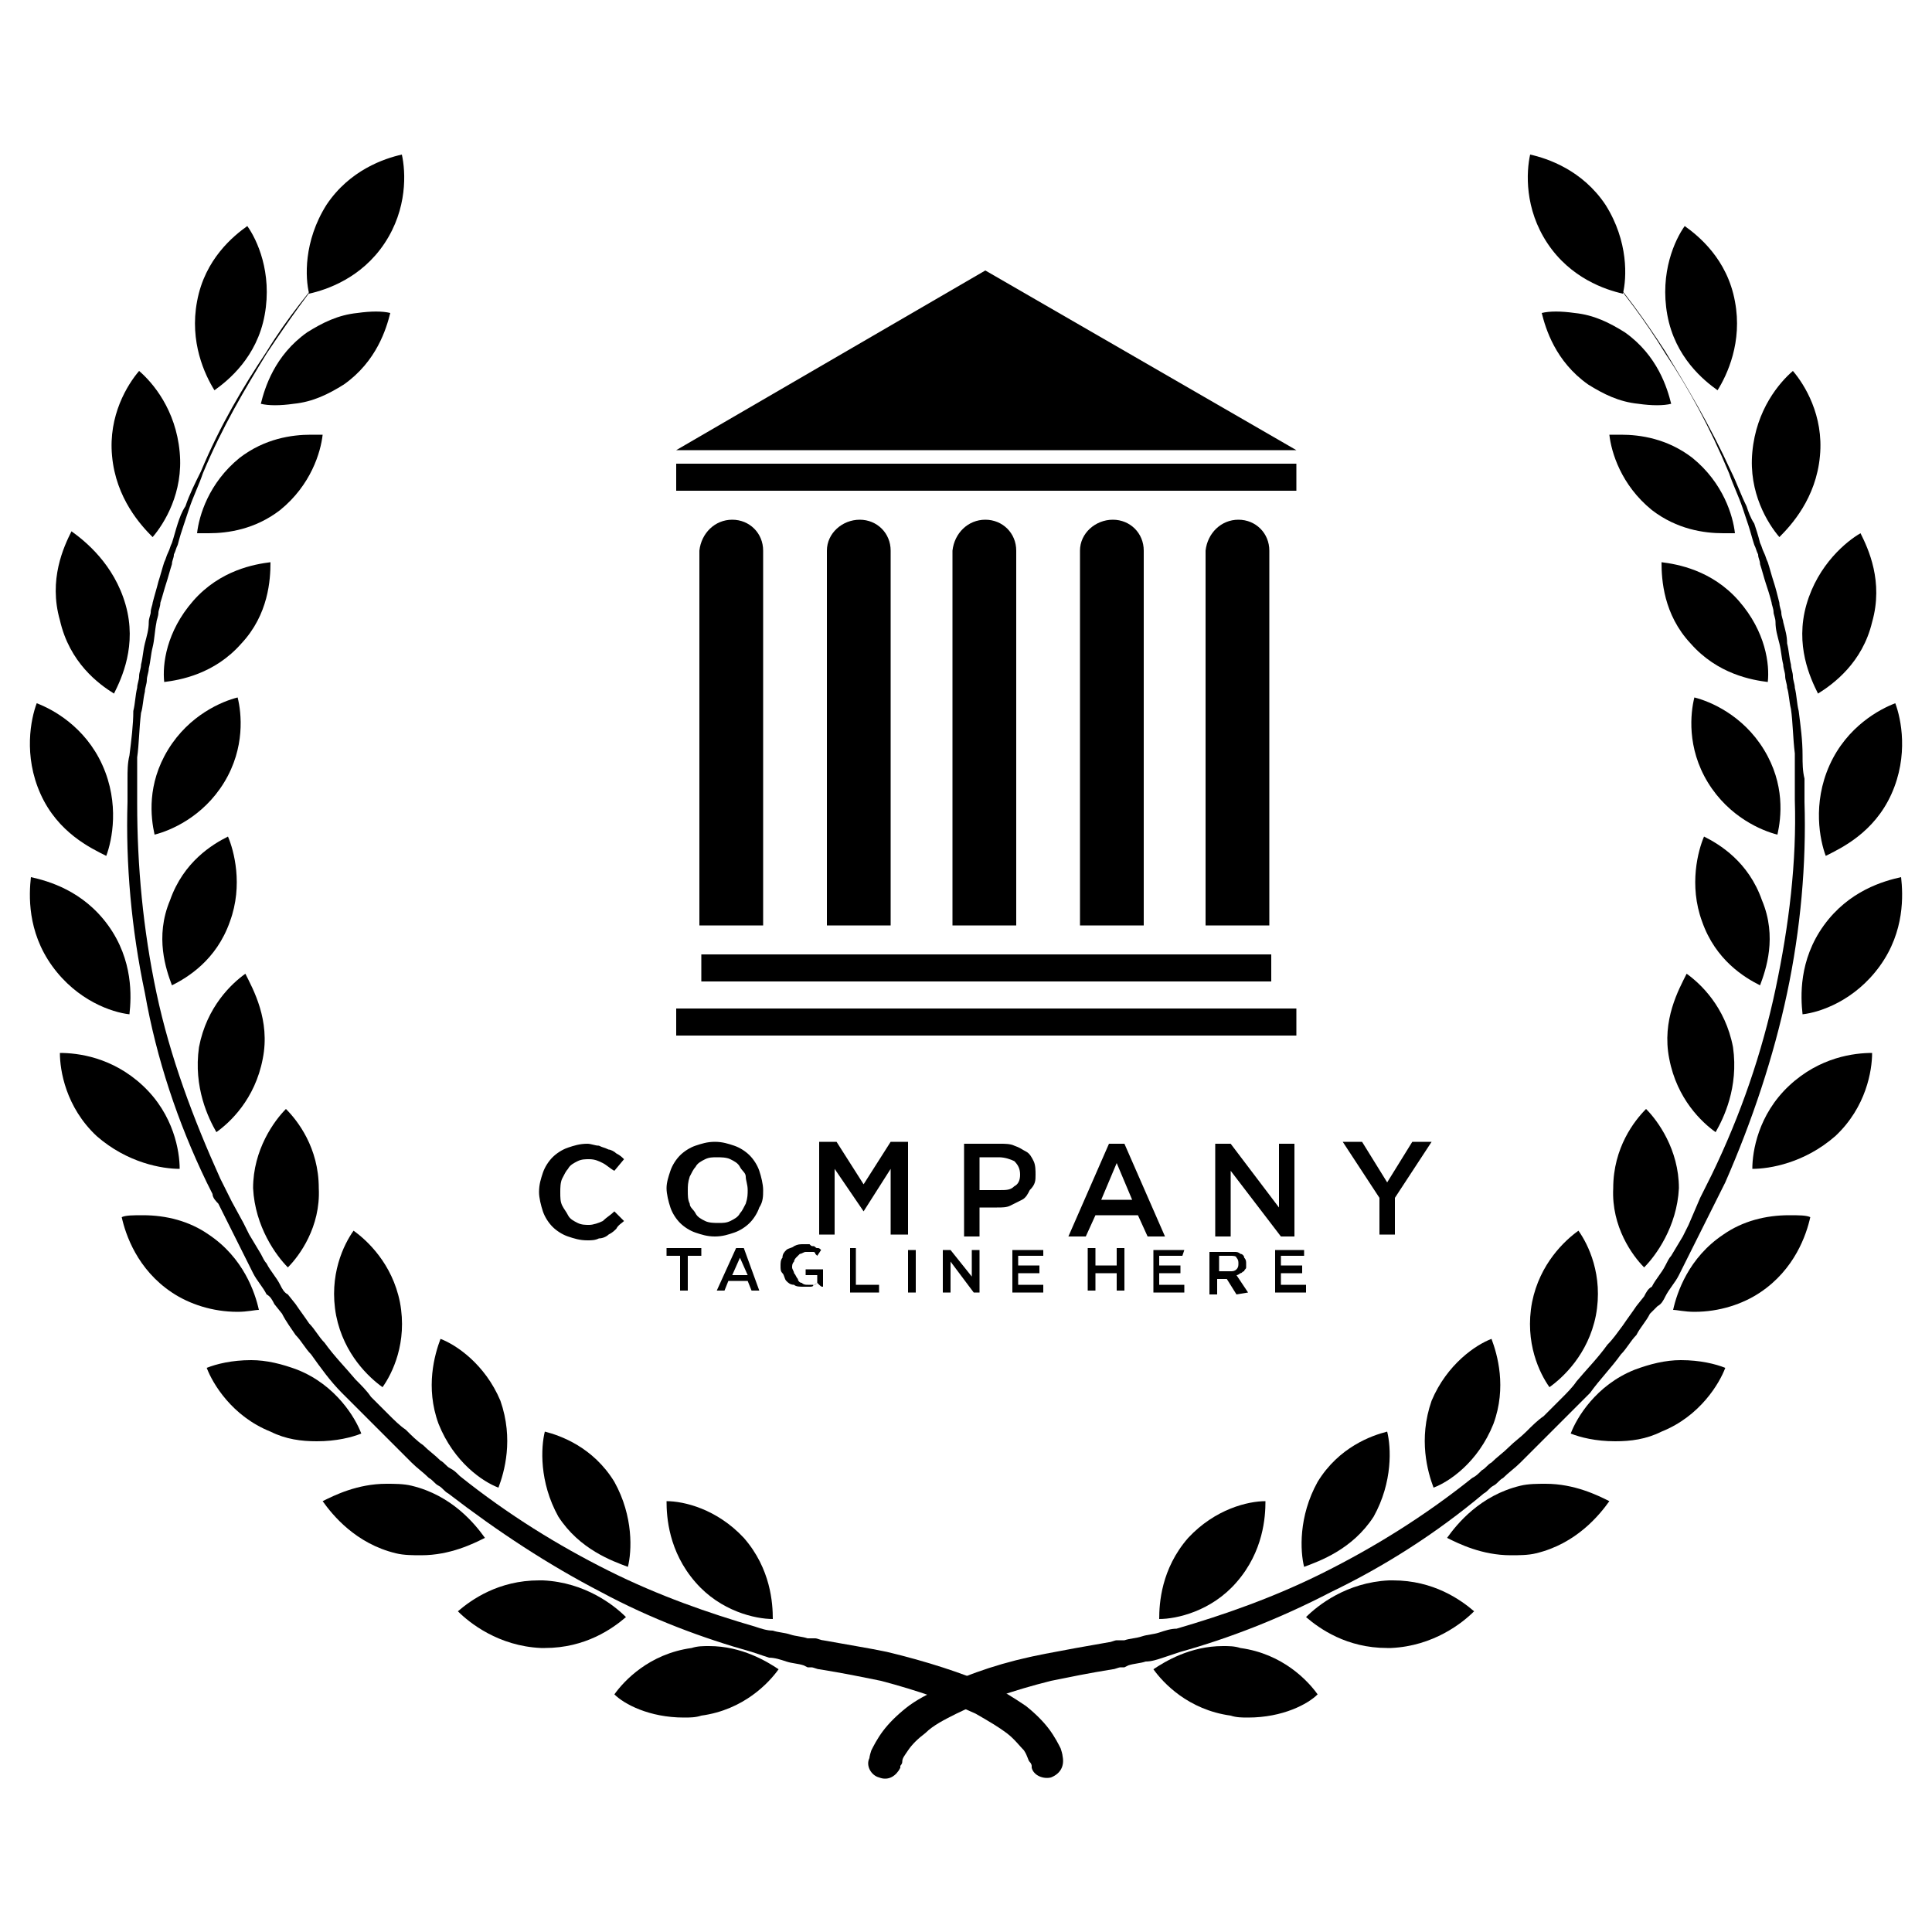 <svg xmlns="http://www.w3.org/2000/svg" viewBox="0 0 100 100"><g><path d="M79.8,10.4c0,0,0.3,0.3,0.9,0.9c0.6,0.6,1.4,1.4,2.3,2.6c1,1.1,2.1,2.6,3.2,4.3c1.1,1.8,2.3,3.8,3.4,6.2  c0.3,0.6,0.5,1.2,0.8,1.8c0.1,0.3,0.2,0.6,0.4,0.9c0.1,0.3,0.2,0.6,0.3,1c0.1,0.2,0.1,0.3,0.2,0.5c0.1,0.2,0.1,0.3,0.2,0.5  c0.1,0.3,0.2,0.7,0.3,1c0.1,0.3,0.2,0.7,0.3,1.1c0,0.2,0.1,0.4,0.1,0.5c0,0.2,0.1,0.4,0.1,0.5c0.1,0.4,0.2,0.7,0.2,1.1  c0.1,0.4,0.1,0.7,0.2,1.1c0,0.2,0.1,0.4,0.1,0.6c0,0.2,0.1,0.4,0.1,0.6c0.1,0.4,0.1,0.8,0.2,1.2c0.1,0.8,0.2,1.5,0.2,2.3  c0,0.4,0,0.8,0.1,1.2c0,0.2,0,0.4,0,0.6l0,0.3l0,0.3c0.1,3.2-0.2,6.6-0.9,9.9c-0.7,3.3-1.8,6.6-3.2,9.8L89,61.8  c-0.1,0.2-0.2,0.4-0.3,0.6l-0.6,1.2c-0.1,0.2-0.2,0.4-0.3,0.6l-0.3,0.6l-0.3,0.6c-0.1,0.2-0.2,0.4-0.3,0.6  c-0.2,0.4-0.5,0.7-0.7,1.1c-0.1,0.2-0.2,0.4-0.4,0.5L85.4,68c-0.2,0.4-0.5,0.7-0.7,1.1c-0.3,0.3-0.5,0.7-0.8,1  c-0.5,0.7-1.1,1.3-1.6,2c-0.3,0.3-0.6,0.6-0.9,0.9c-0.3,0.3-0.6,0.6-0.9,0.9c-0.3,0.3-0.6,0.6-0.9,0.9c-0.3,0.3-0.6,0.6-0.9,0.9  c-0.3,0.3-0.6,0.5-0.9,0.8c-0.2,0.1-0.3,0.3-0.5,0.4c-0.2,0.1-0.3,0.3-0.5,0.4c-2.5,2.1-5.2,3.8-7.9,5.1c-2.7,1.4-5.3,2.4-7.8,3.1  c-0.3,0.1-0.6,0.2-0.9,0.3c-0.3,0.1-0.6,0.2-0.9,0.2c-0.3,0.1-0.6,0.1-0.9,0.2l-0.2,0.1l-0.2,0c-0.1,0-0.3,0.1-0.4,0.1  c-0.6,0.1-1.2,0.2-1.7,0.3c-0.5,0.1-1,0.2-1.5,0.3c-2,0.5-3.7,1.1-4.9,1.7c-0.6,0.3-1.2,0.6-1.6,1c-0.4,0.3-0.7,0.6-0.9,0.9  c-0.2,0.3-0.3,0.4-0.3,0.6c0,0.1-0.1,0.2-0.1,0.2l0,0.1c-0.2,0.4-0.6,0.7-1.1,0.5c-0.4-0.1-0.7-0.6-0.5-1c0,0,0-0.1,0.1-0.4  c0.1-0.2,0.3-0.6,0.6-1c0.3-0.4,0.7-0.8,1.2-1.2c0.5-0.4,1.1-0.7,1.9-1.1c1.4-0.7,3.2-1.3,5.3-1.7c0.5-0.1,1.1-0.2,1.6-0.3  c0.6-0.1,1.1-0.2,1.7-0.3c0.1,0,0.3-0.1,0.4-0.1l0.2,0l0.2,0c0.3-0.1,0.6-0.1,0.9-0.2c0.3-0.1,0.6-0.1,0.9-0.2  c0.3-0.1,0.6-0.2,0.9-0.2c2.4-0.7,5-1.6,7.6-2.9c2.6-1.3,5.2-2.9,7.7-4.9c0.2-0.1,0.3-0.2,0.5-0.4c0.2-0.1,0.3-0.3,0.5-0.4  c0.3-0.3,0.6-0.5,0.9-0.8c0.3-0.3,0.6-0.5,0.9-0.8c0.3-0.3,0.6-0.6,0.9-0.8c0.3-0.3,0.6-0.6,0.9-0.9c0.3-0.3,0.6-0.6,0.8-0.9  c0.5-0.6,1.1-1.2,1.6-1.9c0.3-0.3,0.5-0.6,0.8-1c0.2-0.3,0.5-0.7,0.7-1l0.4-0.5c0.1-0.2,0.2-0.4,0.4-0.5c0.2-0.4,0.5-0.7,0.7-1.1  c0.1-0.2,0.2-0.4,0.3-0.5l0.3-0.5l0.3-0.5c0.1-0.2,0.2-0.4,0.3-0.6L88,62c0.1-0.2,0.2-0.4,0.3-0.6l0.3-0.6c1.5-3.1,2.6-6.3,3.3-9.6  c0.7-3.3,1.1-6.6,1-9.8l0-0.3l0-0.3c0-0.2,0-0.4,0-0.6c0-0.4,0-0.8,0-1.2c-0.1-0.8-0.1-1.6-0.2-2.3c-0.1-0.4-0.1-0.8-0.2-1.1  c0-0.2-0.1-0.4-0.1-0.6c0-0.2-0.1-0.4-0.1-0.6c-0.1-0.4-0.1-0.7-0.2-1.1c-0.1-0.4-0.2-0.7-0.2-1.1c0-0.2-0.1-0.4-0.1-0.5  c0-0.2-0.1-0.4-0.1-0.5c-0.1-0.4-0.2-0.7-0.3-1c-0.1-0.3-0.2-0.7-0.3-1c0-0.2-0.1-0.3-0.1-0.5c-0.1-0.2-0.1-0.3-0.2-0.5  c-0.1-0.3-0.2-0.7-0.3-1c-0.1-0.3-0.2-0.6-0.3-0.9c-0.2-0.6-0.5-1.2-0.7-1.8c-1-2.4-2.1-4.4-3.3-6.2c-1.1-1.8-2.2-3.2-3.2-4.4  c-0.9-1.2-1.8-2-2.3-2.6C80.1,10.7,79.8,10.4,79.8,10.4L79.8,10.4z"></path><path d="M20.2,10.4c0,0-0.3,0.3-0.9,0.9c-0.6,0.6-1.4,1.4-2.3,2.6c-1,1.2-2,2.6-3.2,4.4c-1.1,1.8-2.3,3.8-3.3,6.2  c-0.2,0.6-0.5,1.2-0.7,1.8c-0.1,0.3-0.2,0.6-0.3,0.9c-0.1,0.3-0.2,0.6-0.3,1c-0.1,0.2-0.1,0.3-0.2,0.5c0,0.2-0.1,0.3-0.1,0.5  c-0.1,0.3-0.2,0.7-0.3,1c-0.1,0.3-0.2,0.7-0.3,1c0,0.2-0.1,0.4-0.1,0.5c0,0.2-0.1,0.4-0.1,0.5C8,32.7,8,33.1,7.9,33.5  c-0.1,0.4-0.1,0.7-0.2,1.1c0,0.2-0.1,0.4-0.1,0.6c0,0.2-0.1,0.4-0.1,0.6c-0.1,0.4-0.1,0.8-0.2,1.1c-0.1,0.8-0.1,1.6-0.2,2.3  c0,0.4,0,0.8,0,1.2c0,0.2,0,0.4,0,0.6l0,0.3l0,0.3c0,3.2,0.3,6.5,1,9.8c0.7,3.3,1.9,6.5,3.3,9.6l0.3,0.6c0.1,0.2,0.2,0.4,0.3,0.6  l0.6,1.1c0.1,0.2,0.2,0.4,0.3,0.6l0.3,0.5l0.3,0.5c0.1,0.2,0.2,0.4,0.3,0.5c0.2,0.4,0.5,0.7,0.7,1.1c0.1,0.2,0.2,0.4,0.4,0.5  l0.4,0.5c0.2,0.3,0.5,0.7,0.7,1c0.3,0.3,0.5,0.7,0.8,1c0.5,0.7,1.1,1.3,1.6,1.9c0.3,0.3,0.6,0.6,0.8,0.9c0.3,0.3,0.6,0.6,0.9,0.9  c0.3,0.3,0.6,0.6,0.9,0.8c0.3,0.3,0.6,0.6,0.9,0.8c0.3,0.3,0.6,0.5,0.9,0.8c0.2,0.1,0.3,0.3,0.5,0.4c0.2,0.1,0.3,0.2,0.5,0.4  c2.5,2,5.1,3.6,7.7,4.9c2.6,1.3,5.2,2.2,7.6,2.9c0.3,0.1,0.6,0.2,0.9,0.2c0.3,0.1,0.6,0.1,0.9,0.2c0.3,0.1,0.6,0.1,0.9,0.2l0.2,0  l0.2,0c0.1,0,0.3,0.1,0.4,0.1c0.6,0.1,1.1,0.2,1.7,0.3c0.6,0.1,1.1,0.2,1.6,0.3c2.1,0.5,3.9,1.1,5.3,1.7c0.7,0.3,1.3,0.7,1.9,1.1  c0.5,0.4,0.9,0.8,1.2,1.2c0.3,0.4,0.5,0.8,0.6,1c0.1,0.3,0.1,0.4,0.1,0.4c0.1,0.5-0.1,0.9-0.6,1.1c-0.4,0.1-0.9-0.1-1-0.5l0-0.1  c0,0,0-0.1-0.1-0.2c-0.1-0.1-0.1-0.3-0.3-0.6c-0.2-0.2-0.5-0.6-0.9-0.9c-0.4-0.3-0.9-0.6-1.6-1c-1.3-0.6-3-1.2-4.9-1.7  c-0.5-0.1-1-0.2-1.5-0.3c-0.5-0.1-1.1-0.2-1.7-0.3c-0.1,0-0.3-0.1-0.4-0.1l-0.2,0l-0.2-0.1c-0.3-0.1-0.6-0.1-0.9-0.2  c-0.3-0.1-0.6-0.2-0.9-0.2c-0.3-0.1-0.6-0.2-0.9-0.3c-2.5-0.7-5.2-1.7-7.8-3.1c-2.7-1.4-5.3-3.1-7.9-5.1c-0.2-0.1-0.3-0.3-0.5-0.4  c-0.2-0.1-0.3-0.3-0.5-0.4c-0.3-0.3-0.6-0.5-0.9-0.8c-0.3-0.3-0.6-0.6-0.9-0.9c-0.3-0.3-0.6-0.6-0.9-0.9c-0.3-0.3-0.6-0.6-0.9-0.9  c-0.3-0.3-0.6-0.6-0.9-0.9c-0.6-0.6-1.1-1.3-1.6-2c-0.3-0.3-0.5-0.7-0.8-1c-0.2-0.3-0.5-0.7-0.7-1.1l-0.4-0.5  c-0.1-0.2-0.2-0.4-0.4-0.5c-0.2-0.4-0.5-0.7-0.7-1.1c-0.1-0.2-0.2-0.4-0.3-0.6l-0.3-0.6l-0.3-0.6c-0.1-0.2-0.2-0.4-0.3-0.6  l-0.6-1.2C11.2,62.2,11,62,11,61.8l-0.3-0.6c-1.5-3.1-2.6-6.4-3.2-9.8c-0.7-3.3-1-6.7-0.9-9.9l0-0.3l0-0.3c0-0.2,0-0.4,0-0.6  c0-0.4,0-0.8,0.1-1.2c0.1-0.8,0.2-1.6,0.2-2.3C7,36.4,7,36,7.1,35.6c0-0.2,0.1-0.4,0.1-0.6c0-0.2,0.1-0.4,0.1-0.6  c0.1-0.4,0.1-0.7,0.2-1.1c0.1-0.4,0.2-0.7,0.2-1.1c0-0.2,0.1-0.4,0.1-0.5c0-0.2,0.1-0.4,0.1-0.5c0.1-0.4,0.2-0.7,0.3-1.1  c0.1-0.3,0.2-0.7,0.3-1c0.1-0.2,0.1-0.3,0.2-0.5c0.1-0.2,0.1-0.3,0.2-0.5c0.1-0.3,0.2-0.7,0.3-1c0.1-0.3,0.2-0.6,0.4-0.9  c0.2-0.6,0.5-1.2,0.8-1.8c1-2.4,2.2-4.4,3.4-6.2c1.1-1.8,2.3-3.2,3.2-4.3c1-1.2,1.8-2,2.3-2.6C19.9,10.7,20.2,10.4,20.2,10.4  L20.2,10.4z"></path><path d="M60,83.8c0-0.8,0.1-2.6,1.5-4.2c1.4-1.5,3.1-1.9,4-1.9c0,0.8-0.1,2.6-1.5,4.2C62.7,83.4,60.9,83.8,60,83.8z"></path><path d="M64.6,88.9c-0.3,0-0.6,0-0.9-0.1c-2.2-0.3-3.5-1.7-4-2.4c0.6-0.4,1.9-1.2,3.6-1.2c0.3,0,0.6,0,0.9,0.1  c2.2,0.3,3.5,1.7,4,2.4C67.7,88.2,66.4,88.9,64.6,88.9L64.6,88.9z"></path><path d="M67.5,81.1c-0.2-0.8-0.3-2.6,0.7-4.4c1.1-1.8,2.8-2.4,3.6-2.6c0.2,0.8,0.3,2.6-0.7,4.4C70,80.2,68.3,80.8,67.5,81.1  L67.5,81.1z"></path><path d="M71.8,85.3c-2.1,0-3.5-1-4.2-1.6c0.6-0.6,2.1-1.8,4.3-1.9c0.1,0,0.2,0,0.2,0c2.1,0,3.5,1,4.2,1.6c-0.6,0.6-2.1,1.8-4.3,1.9  C71.9,85.3,71.9,85.3,71.8,85.3z"></path><path d="M74.2,77c-0.3-0.8-0.8-2.5-0.1-4.5c0.8-1.9,2.3-2.9,3.1-3.2c0.3,0.8,0.8,2.5,0.1,4.4C76.5,75.7,75,76.7,74.2,77z"></path><path d="M78.2,80.5c-1.5,0-2.7-0.6-3.3-0.9c0.5-0.7,1.7-2.2,3.8-2.7c0.4-0.1,0.9-0.1,1.3-0.1c1.5,0,2.7,0.6,3.3,0.9  c-0.5,0.7-1.7,2.2-3.8,2.7C79.1,80.5,78.6,80.5,78.2,80.5L78.2,80.5z"></path><path d="M80.2,71.8c-0.5-0.7-1.3-2.3-0.9-4.4c0.4-2,1.7-3.2,2.4-3.7c0.5,0.7,1.3,2.3,0.9,4.4C82.2,70.1,80.9,71.3,80.2,71.8  L80.2,71.8z"></path><path d="M83.6,74.6c-1,0-1.8-0.2-2.3-0.4c0.3-0.8,1.3-2.5,3.3-3.3c0.8-0.3,1.6-0.5,2.4-0.5c1,0,1.8,0.2,2.3,0.4  c-0.3,0.8-1.3,2.5-3.3,3.3C85.2,74.5,84.4,74.6,83.6,74.6L83.6,74.6z"></path><path d="M85.1,65.6c-0.6-0.6-1.7-2.1-1.6-4.1c0-2.1,1.1-3.5,1.7-4.1c0.6,0.6,1.7,2.1,1.7,4.1C86.8,63.5,85.7,65,85.1,65.6  L85.1,65.6z"></path><path d="M87.7,67.9c-0.5,0-0.9-0.1-1.1-0.1c0.2-0.9,0.8-2.7,2.6-3.9c1-0.7,2.2-1,3.4-1c0.5,0,0.9,0,1.1,0.1  c-0.2,0.9-0.8,2.7-2.6,3.9C90.2,67.5,89,67.9,87.7,67.9z"></path><path d="M88.8,58.6c-0.7-0.5-2-1.7-2.4-3.8c-0.4-2,0.5-3.6,0.9-4.4c0.7,0.5,2,1.7,2.4,3.8C90,56.3,89.2,57.9,88.8,58.6z"></path><path d="M90.7,60.5c0-0.9,0.3-2.8,1.9-4.3c1.6-1.5,3.4-1.7,4.3-1.7c0,0.9-0.3,2.8-1.9,4.3C93.4,60.2,91.6,60.5,90.7,60.5z"></path><path d="M91.1,51c-0.8-0.4-2.3-1.3-3-3.3c-0.7-1.9-0.2-3.7,0.1-4.4c0.8,0.4,2.3,1.3,3,3.3C92,48.5,91.4,50.2,91.1,51z"></path><path d="M93.3,52.5c-0.1-0.9-0.2-2.8,1.1-4.6c1.3-1.8,3.1-2.3,4-2.5c0.1,0.9,0.2,2.8-1.1,4.6C96,51.8,94.2,52.4,93.3,52.5  L93.3,52.5z"></path><path d="M92,43.2c-0.8-0.2-2.5-0.9-3.6-2.7c-1.1-1.8-0.9-3.6-0.7-4.4c0.8,0.2,2.5,0.9,3.6,2.7C92.4,40.6,92.2,42.3,92,43.2z"></path><path d="M94.5,44.3c-0.3-0.8-0.7-2.7,0.2-4.7c0.9-2,2.6-2.9,3.4-3.2c0.3,0.8,0.7,2.7-0.2,4.7C97,43.1,95.3,43.9,94.5,44.3  L94.5,44.3z"></path><path d="M91.5,35.3c-0.8-0.1-2.6-0.4-4-2c-1.4-1.5-1.5-3.3-1.5-4.2c0.8,0.1,2.6,0.4,4,2C91.4,32.7,91.6,34.4,91.5,35.3L91.5,35.3z"></path><path d="M94.1,35.9c-0.4-0.8-1.2-2.5-0.6-4.6c0.6-2.1,2.1-3.3,2.8-3.7c0.4,0.8,1.2,2.5,0.6,4.6C96.4,34.3,94.9,35.4,94.1,35.9  L94.1,35.9z"></path><path d="M89.2,27.6c-1,0-2.4-0.2-3.7-1.2c-1.6-1.3-2.1-3-2.2-3.9c0.2,0,0.4,0,0.6,0c1,0,2.4,0.2,3.7,1.2c1.6,1.3,2.1,3,2.2,3.9  C89.6,27.6,89.4,27.6,89.2,27.6L89.2,27.6z"></path><path d="M92.1,27.8c-0.6-0.7-1.6-2.3-1.4-4.4c0.2-2.2,1.4-3.6,2.1-4.2c0.6,0.7,1.6,2.3,1.4,4.4C94,25.8,92.7,27.2,92.1,27.8  L92.1,27.8z"></path><path d="M84.8,20.9c-1-0.1-1.8-0.5-2.6-1c-1.7-1.2-2.2-2.9-2.4-3.7c0.4-0.1,1-0.1,1.7,0c1,0.1,1.8,0.5,2.6,1  c1.7,1.2,2.2,2.9,2.4,3.7C86.1,21,85.5,21,84.8,20.9z"></path><path d="M88.9,20.2c-0.7-0.5-2.2-1.7-2.6-3.9c-0.4-2.2,0.4-3.9,0.9-4.6c0.7,0.5,2.2,1.7,2.6,3.9C90.2,17.7,89.4,19.4,88.9,20.2z"></path><path d="M84,15.2c-0.9-0.2-2.7-0.8-3.9-2.6c-1.2-1.8-1.1-3.7-0.9-4.6c0.9,0.2,2.7,0.8,3.9,2.6C84.3,12.5,84.2,14.4,84,15.2z"></path><path d="M40,83.8c0-0.8-0.1-2.6-1.5-4.2c-1.4-1.5-3.1-1.9-4-1.9c0,0.8,0.1,2.6,1.5,4.2C37.3,83.4,39.1,83.8,40,83.8z"></path><path d="M35.4,88.9c0.3,0,0.6,0,0.9-0.1c2.2-0.3,3.5-1.7,4-2.4c-0.6-0.4-1.9-1.2-3.6-1.2c-0.3,0-0.6,0-0.9,0.1  c-2.2,0.3-3.5,1.7-4,2.4C32.3,88.2,33.6,88.9,35.4,88.9L35.4,88.9z"></path><path d="M32.5,81.1c0.2-0.8,0.3-2.6-0.7-4.4c-1.1-1.8-2.8-2.4-3.6-2.6c-0.2,0.8-0.3,2.6,0.7,4.4C30,80.2,31.7,80.8,32.5,81.1  L32.5,81.1z"></path><path d="M28.2,85.3c2.1,0,3.5-1,4.2-1.6c-0.6-0.6-2.1-1.8-4.3-1.9c-0.1,0-0.2,0-0.2,0c-2.1,0-3.5,1-4.2,1.6  c0.6,0.6,2.1,1.8,4.3,1.9C28.1,85.3,28.1,85.3,28.2,85.3z"></path><path d="M25.8,77c0.3-0.8,0.8-2.5,0.1-4.5c-0.8-1.9-2.3-2.9-3.1-3.2c-0.3,0.8-0.8,2.5-0.1,4.4C23.5,75.7,25,76.7,25.8,77z"></path><path d="M21.8,80.5c1.5,0,2.7-0.6,3.3-0.9c-0.5-0.7-1.7-2.2-3.8-2.7c-0.4-0.1-0.9-0.1-1.3-0.1c-1.5,0-2.7,0.6-3.3,0.9  c0.5,0.7,1.7,2.2,3.8,2.7C20.9,80.5,21.4,80.5,21.8,80.5L21.8,80.5z"></path><path d="M19.8,71.8c0.5-0.7,1.3-2.3,0.9-4.4c-0.4-2-1.7-3.2-2.4-3.7c-0.5,0.7-1.3,2.3-0.9,4.4C17.8,70.1,19.1,71.3,19.8,71.8  L19.8,71.8z"></path><path d="M16.4,74.6c1,0,1.8-0.2,2.3-0.4c-0.3-0.8-1.3-2.5-3.3-3.3c-0.8-0.3-1.6-0.5-2.4-0.5c-1,0-1.8,0.2-2.3,0.4  c0.3,0.8,1.3,2.5,3.3,3.3C14.8,74.5,15.6,74.6,16.4,74.6L16.4,74.6z"></path><path d="M14.9,65.6c0.6-0.6,1.7-2.1,1.6-4.1c0-2.1-1.1-3.5-1.7-4.1c-0.6,0.6-1.7,2.1-1.7,4.1C13.2,63.5,14.3,65,14.9,65.6  L14.9,65.6z"></path><path d="M12.3,67.9c0.5,0,0.9-0.1,1.1-0.1c-0.2-0.9-0.8-2.7-2.6-3.9c-1-0.7-2.2-1-3.4-1c-0.5,0-0.9,0-1.1,0.1  c0.2,0.9,0.8,2.7,2.6,3.9C9.8,67.5,11,67.9,12.3,67.9z"></path><path d="M11.2,58.6c0.7-0.5,2-1.7,2.4-3.8c0.4-2-0.5-3.6-0.9-4.4c-0.7,0.5-2,1.7-2.4,3.8C10,56.3,10.8,57.9,11.2,58.6z"></path><path d="M9.3,60.5c0-0.9-0.3-2.8-1.9-4.3c-1.6-1.5-3.4-1.7-4.3-1.7c0,0.9,0.3,2.8,1.9,4.3C6.6,60.2,8.4,60.5,9.3,60.5z"></path><path d="M8.9,51c0.8-0.4,2.3-1.3,3-3.3c0.7-1.9,0.2-3.7-0.1-4.4c-0.8,0.4-2.3,1.3-3,3.3C8,48.5,8.6,50.2,8.9,51z"></path><path d="M6.7,52.5c0.1-0.9,0.2-2.8-1.1-4.6c-1.3-1.8-3.1-2.3-4-2.5c-0.1,0.9-0.2,2.8,1.1,4.6C4,51.8,5.8,52.4,6.7,52.5L6.7,52.5z"></path><path d="M8,43.2c0.8-0.2,2.5-0.9,3.6-2.7c1.1-1.8,0.9-3.6,0.7-4.4c-0.8,0.2-2.5,0.9-3.6,2.7C7.6,40.6,7.8,42.3,8,43.2z"></path><path d="M5.5,44.3c0.3-0.8,0.7-2.7-0.2-4.7c-0.9-2-2.6-2.9-3.4-3.2c-0.3,0.8-0.7,2.7,0.2,4.7C3,43.1,4.7,43.9,5.5,44.3L5.5,44.3z"></path><path d="M8.5,35.3c0.8-0.1,2.6-0.4,4-2c1.4-1.5,1.5-3.3,1.5-4.2c-0.8,0.1-2.6,0.4-4,2C8.6,32.7,8.4,34.4,8.5,35.3L8.5,35.3z"></path><path d="M5.9,35.9c0.4-0.8,1.2-2.5,0.6-4.6S4.4,28,3.7,27.5c-0.4,0.8-1.2,2.5-0.6,4.6C3.6,34.3,5.1,35.4,5.9,35.9L5.9,35.9z"></path><path d="M10.8,27.6c1,0,2.4-0.2,3.7-1.2c1.6-1.3,2.1-3,2.2-3.9c-0.2,0-0.4,0-0.6,0c-1,0-2.4,0.2-3.7,1.2c-1.6,1.3-2.1,3-2.2,3.9  C10.4,27.6,10.6,27.6,10.8,27.6L10.8,27.6z"></path><path d="M7.9,27.8c0.6-0.7,1.6-2.3,1.4-4.4c-0.2-2.2-1.4-3.6-2.1-4.2c-0.6,0.7-1.6,2.3-1.4,4.4C6,25.8,7.3,27.2,7.9,27.8L7.9,27.8z  "></path><path d="M15.2,20.9c1-0.1,1.8-0.5,2.6-1c1.7-1.2,2.2-2.9,2.4-3.7c-0.4-0.1-1-0.1-1.7,0c-1,0.1-1.8,0.5-2.6,1  c-1.7,1.2-2.2,2.9-2.4,3.7C13.9,21,14.5,21,15.2,20.9z"></path><path d="M11.1,20.2c0.7-0.5,2.2-1.7,2.6-3.9c0.4-2.2-0.4-3.9-0.9-4.6c-0.7,0.5-2.2,1.7-2.6,3.9C9.8,17.7,10.6,19.4,11.1,20.2z"></path><path d="M16,15.2c0.9-0.2,2.7-0.8,3.9-2.6c1.2-1.8,1.1-3.7,0.9-4.6c-0.9,0.2-2.7,0.8-3.9,2.6C15.7,12.5,15.8,14.4,16,15.2z"></path><path d="M32.3,63.2l-0.5-0.5c-0.2,0.2-0.4,0.3-0.6,0.5c-0.2,0.1-0.5,0.2-0.7,0.2c-0.2,0-0.4,0-0.6-0.1c-0.2-0.1-0.4-0.2-0.5-0.4  c-0.1-0.2-0.2-0.3-0.3-0.5c-0.1-0.2-0.1-0.4-0.1-0.7c0-0.2,0-0.5,0.1-0.7c0.1-0.2,0.2-0.4,0.3-0.5c0.1-0.2,0.3-0.3,0.5-0.4  c0.2-0.1,0.4-0.1,0.6-0.1c0.3,0,0.5,0.1,0.7,0.2c0.2,0.1,0.4,0.3,0.6,0.4l0.5-0.6c-0.1-0.1-0.2-0.2-0.4-0.3  c-0.1-0.1-0.3-0.2-0.4-0.2c-0.2-0.1-0.3-0.1-0.5-0.2c-0.2,0-0.4-0.1-0.6-0.1c-0.4,0-0.7,0.1-1,0.2c-0.3,0.1-0.6,0.3-0.8,0.5  c-0.2,0.2-0.4,0.5-0.5,0.8c-0.1,0.3-0.2,0.6-0.2,1c0,0.3,0.1,0.7,0.2,1c0.1,0.3,0.3,0.6,0.5,0.8c0.2,0.2,0.5,0.4,0.8,0.5  c0.3,0.1,0.6,0.2,1,0.2c0.2,0,0.4,0,0.6-0.1c0.2,0,0.4-0.1,0.5-0.2c0.2-0.1,0.3-0.2,0.4-0.3C32,63.4,32.2,63.3,32.3,63.2L32.3,63.2  z M39.5,61.6c0-0.3-0.1-0.7-0.2-1c-0.1-0.3-0.3-0.6-0.5-0.8c-0.2-0.2-0.5-0.4-0.8-0.5c-0.3-0.1-0.6-0.2-1-0.2c-0.4,0-0.7,0.1-1,0.2  c-0.3,0.1-0.6,0.3-0.8,0.5c-0.2,0.2-0.4,0.5-0.5,0.8c-0.1,0.3-0.2,0.6-0.2,0.9c0,0.3,0.1,0.7,0.2,1c0.1,0.3,0.3,0.6,0.5,0.8  c0.2,0.2,0.5,0.4,0.8,0.5c0.3,0.1,0.6,0.2,1,0.2c0.4,0,0.7-0.1,1-0.2c0.3-0.1,0.6-0.3,0.8-0.5c0.2-0.2,0.4-0.5,0.5-0.8  C39.5,62.2,39.5,61.9,39.5,61.6L39.5,61.6z M38.7,61.6c0,0.2,0,0.4-0.1,0.7c-0.1,0.2-0.2,0.4-0.3,0.5c-0.1,0.2-0.3,0.3-0.5,0.4  c-0.2,0.1-0.4,0.1-0.6,0.1c-0.2,0-0.5,0-0.7-0.1c-0.2-0.1-0.4-0.2-0.5-0.4c-0.1-0.2-0.3-0.3-0.3-0.5c-0.1-0.2-0.1-0.4-0.1-0.7  c0-0.2,0-0.4,0.1-0.7c0.1-0.2,0.2-0.4,0.3-0.5c0.1-0.2,0.3-0.3,0.5-0.4c0.2-0.1,0.4-0.1,0.6-0.1s0.5,0,0.7,0.1  c0.2,0.1,0.4,0.2,0.5,0.4c0.1,0.2,0.3,0.3,0.3,0.5C38.6,61.1,38.7,61.3,38.7,61.6z M46.1,60.5v3.4H47v-4.8h-0.9l-1.4,2.2l-1.4-2.2  h-0.9v4.8h0.8v-3.4l1.5,2.2h0L46.1,60.5z M53.6,60.8c0-0.2,0-0.5-0.1-0.7c-0.1-0.2-0.2-0.4-0.4-0.5c-0.2-0.1-0.3-0.2-0.6-0.3  c-0.2-0.1-0.5-0.1-0.7-0.1h-1.9v4.8h0.8v-1.5h0.9c0.3,0,0.5,0,0.7-0.1c0.2-0.1,0.4-0.2,0.6-0.3c0.2-0.1,0.3-0.3,0.4-0.5  C53.6,61.3,53.6,61.1,53.6,60.8L53.6,60.8L53.6,60.8z M52.8,60.8c0,0.3-0.1,0.5-0.3,0.6c-0.2,0.2-0.4,0.2-0.8,0.2h-1v-1.7h1  c0.3,0,0.6,0.1,0.8,0.2C52.7,60.3,52.8,60.5,52.8,60.8L52.8,60.8z M58.2,59.2h-0.8l-2.1,4.8h0.9l0.5-1.1h2.2l0.5,1.1h0.9L58.2,59.2  z M58.6,62.1H57l0.8-1.9L58.6,62.1z M66.2,62.5l-2.5-3.3h-0.8v4.8h0.8v-3.4l2.6,3.4H67v-4.8h-0.8L66.2,62.5L66.2,62.5z M72.2,62  l1.9-2.9h-1l-1.3,2.1l-1.3-2.1h-1l1.9,2.9v1.9h0.8L72.2,62L72.2,62z"></path><path d="M35.6,65h0.7v-0.4h-1.8V65h0.7v1.8h0.4L35.6,65L35.6,65z M38.5,64.6h-0.4l-1,2.2h0.4l0.2-0.5h1l0.2,0.5h0.4L38.5,64.6z   M38.7,66h-0.8l0.4-0.9L38.7,66L38.7,66z M42.6,66.6v-0.9h-0.9V66h0.6v0.4c-0.1,0.1-0.1,0.1-0.2,0.1c-0.1,0-0.2,0-0.3,0  c-0.1,0-0.2,0-0.3-0.1c-0.1,0-0.2-0.1-0.2-0.2c-0.1-0.1-0.1-0.2-0.2-0.3c0-0.1-0.1-0.2-0.1-0.3c0-0.1,0-0.2,0.1-0.3  c0-0.1,0.1-0.2,0.1-0.2c0.1-0.1,0.1-0.1,0.2-0.2c0.1,0,0.2-0.1,0.3-0.1c0.1,0,0.1,0,0.2,0c0.1,0,0.1,0,0.2,0c0,0,0.1,0,0.1,0.1  c0,0,0.1,0.1,0.1,0.1l0.2-0.3c-0.1-0.1-0.1-0.1-0.2-0.1c-0.1,0-0.1-0.1-0.2-0.1c-0.1,0-0.1,0-0.2-0.1c-0.1,0-0.2,0-0.3,0  c-0.2,0-0.3,0-0.5,0.1c-0.1,0.1-0.3,0.1-0.4,0.2c-0.1,0.1-0.2,0.2-0.2,0.4c-0.1,0.1-0.1,0.3-0.1,0.4c0,0.2,0,0.3,0.1,0.4  c0.1,0.1,0.1,0.3,0.2,0.4c0.1,0.1,0.2,0.2,0.4,0.2c0.1,0.1,0.3,0.1,0.5,0.1c0.1,0,0.2,0,0.3,0c0.1,0,0.2,0,0.2-0.1  c0.1,0,0.2-0.1,0.2-0.1C42.5,66.6,42.5,66.6,42.6,66.6L42.6,66.6L42.6,66.6z M44,66.9h1.5v-0.4h-1.2v-1.9H44L44,66.9L44,66.9  L44,66.9z M47,64.7v2.2h0.4v-2.2H47z M50.4,66.2l-1.2-1.5h-0.4v2.2h0.4v-1.6l1.2,1.6h0.3v-2.2h-0.4V66.2z M54,64.7h-1.6v2.2H54  v-0.4h-1.3v-0.6h1.1v-0.4h-1.1V65H54V64.7L54,64.7z M57.8,65.9v0.9h0.4v-2.2h-0.4v0.9h-1.1v-0.9h-0.4v2.2h0.4v-0.9H57.8z   M61.3,64.7h-1.6v2.2h1.6v-0.4H60v-0.6h1.1v-0.4H60V65h1.2L61.3,64.7L61.3,64.7z M64.6,66.9L64,66c0.1,0,0.2-0.1,0.2-0.1  c0.1,0,0.1-0.1,0.2-0.1c0-0.1,0.1-0.1,0.1-0.2c0-0.1,0-0.2,0-0.2c0-0.1,0-0.2-0.1-0.3c0-0.1-0.1-0.2-0.2-0.2  c-0.1-0.1-0.2-0.1-0.3-0.1c-0.1,0-0.2,0-0.3,0h-1v2.2h0.4v-0.8h0.5l0.5,0.8L64.6,66.9L64.6,66.9L64.6,66.9z M64.1,65.4  c0,0.1,0,0.2-0.1,0.3c-0.1,0.1-0.2,0.1-0.3,0.1h-0.6V65h0.6c0.1,0,0.3,0,0.3,0.1C64.1,65.2,64.1,65.3,64.1,65.4L64.1,65.4z   M67.6,64.7h-1.6v2.2h1.6v-0.4h-1.3v-0.6h1.1v-0.4h-1.1V65h1.2V64.7L67.6,64.7z"></path><path d="M67.1,25.4H35V24h32.1V25.4z"></path><path d="M65.8,50.8H36.3v-1.4h29.5V50.8z"></path><path d="M67.1,53.6H35v-1.4h32.1V53.6z"></path><path d="M35,23.3h32.1L51,14L35,23.3z"></path><path d="M37.9,26.9c0.9,0,1.6,0.7,1.6,1.6v19.4h-3.3V28.5C36.3,27.6,37,26.9,37.9,26.9z"></path><path d="M44.5,26.9c0.9,0,1.6,0.7,1.6,1.6v19.4h-3.3V28.5C42.8,27.6,43.6,26.9,44.5,26.9z"></path><path d="M51,26.9c0.9,0,1.6,0.7,1.6,1.6v19.4h-3.3V28.5C49.4,27.6,50.1,26.9,51,26.9z"></path><path d="M57.6,26.9c0.9,0,1.6,0.7,1.6,1.6v19.4h-3.3V28.5C55.9,27.6,56.7,26.9,57.6,26.9z"></path><path d="M64.1,26.9c0.9,0,1.6,0.7,1.6,1.6v19.4h-3.3V28.5C62.5,27.6,63.2,26.9,64.1,26.9z"></path></g></svg>
